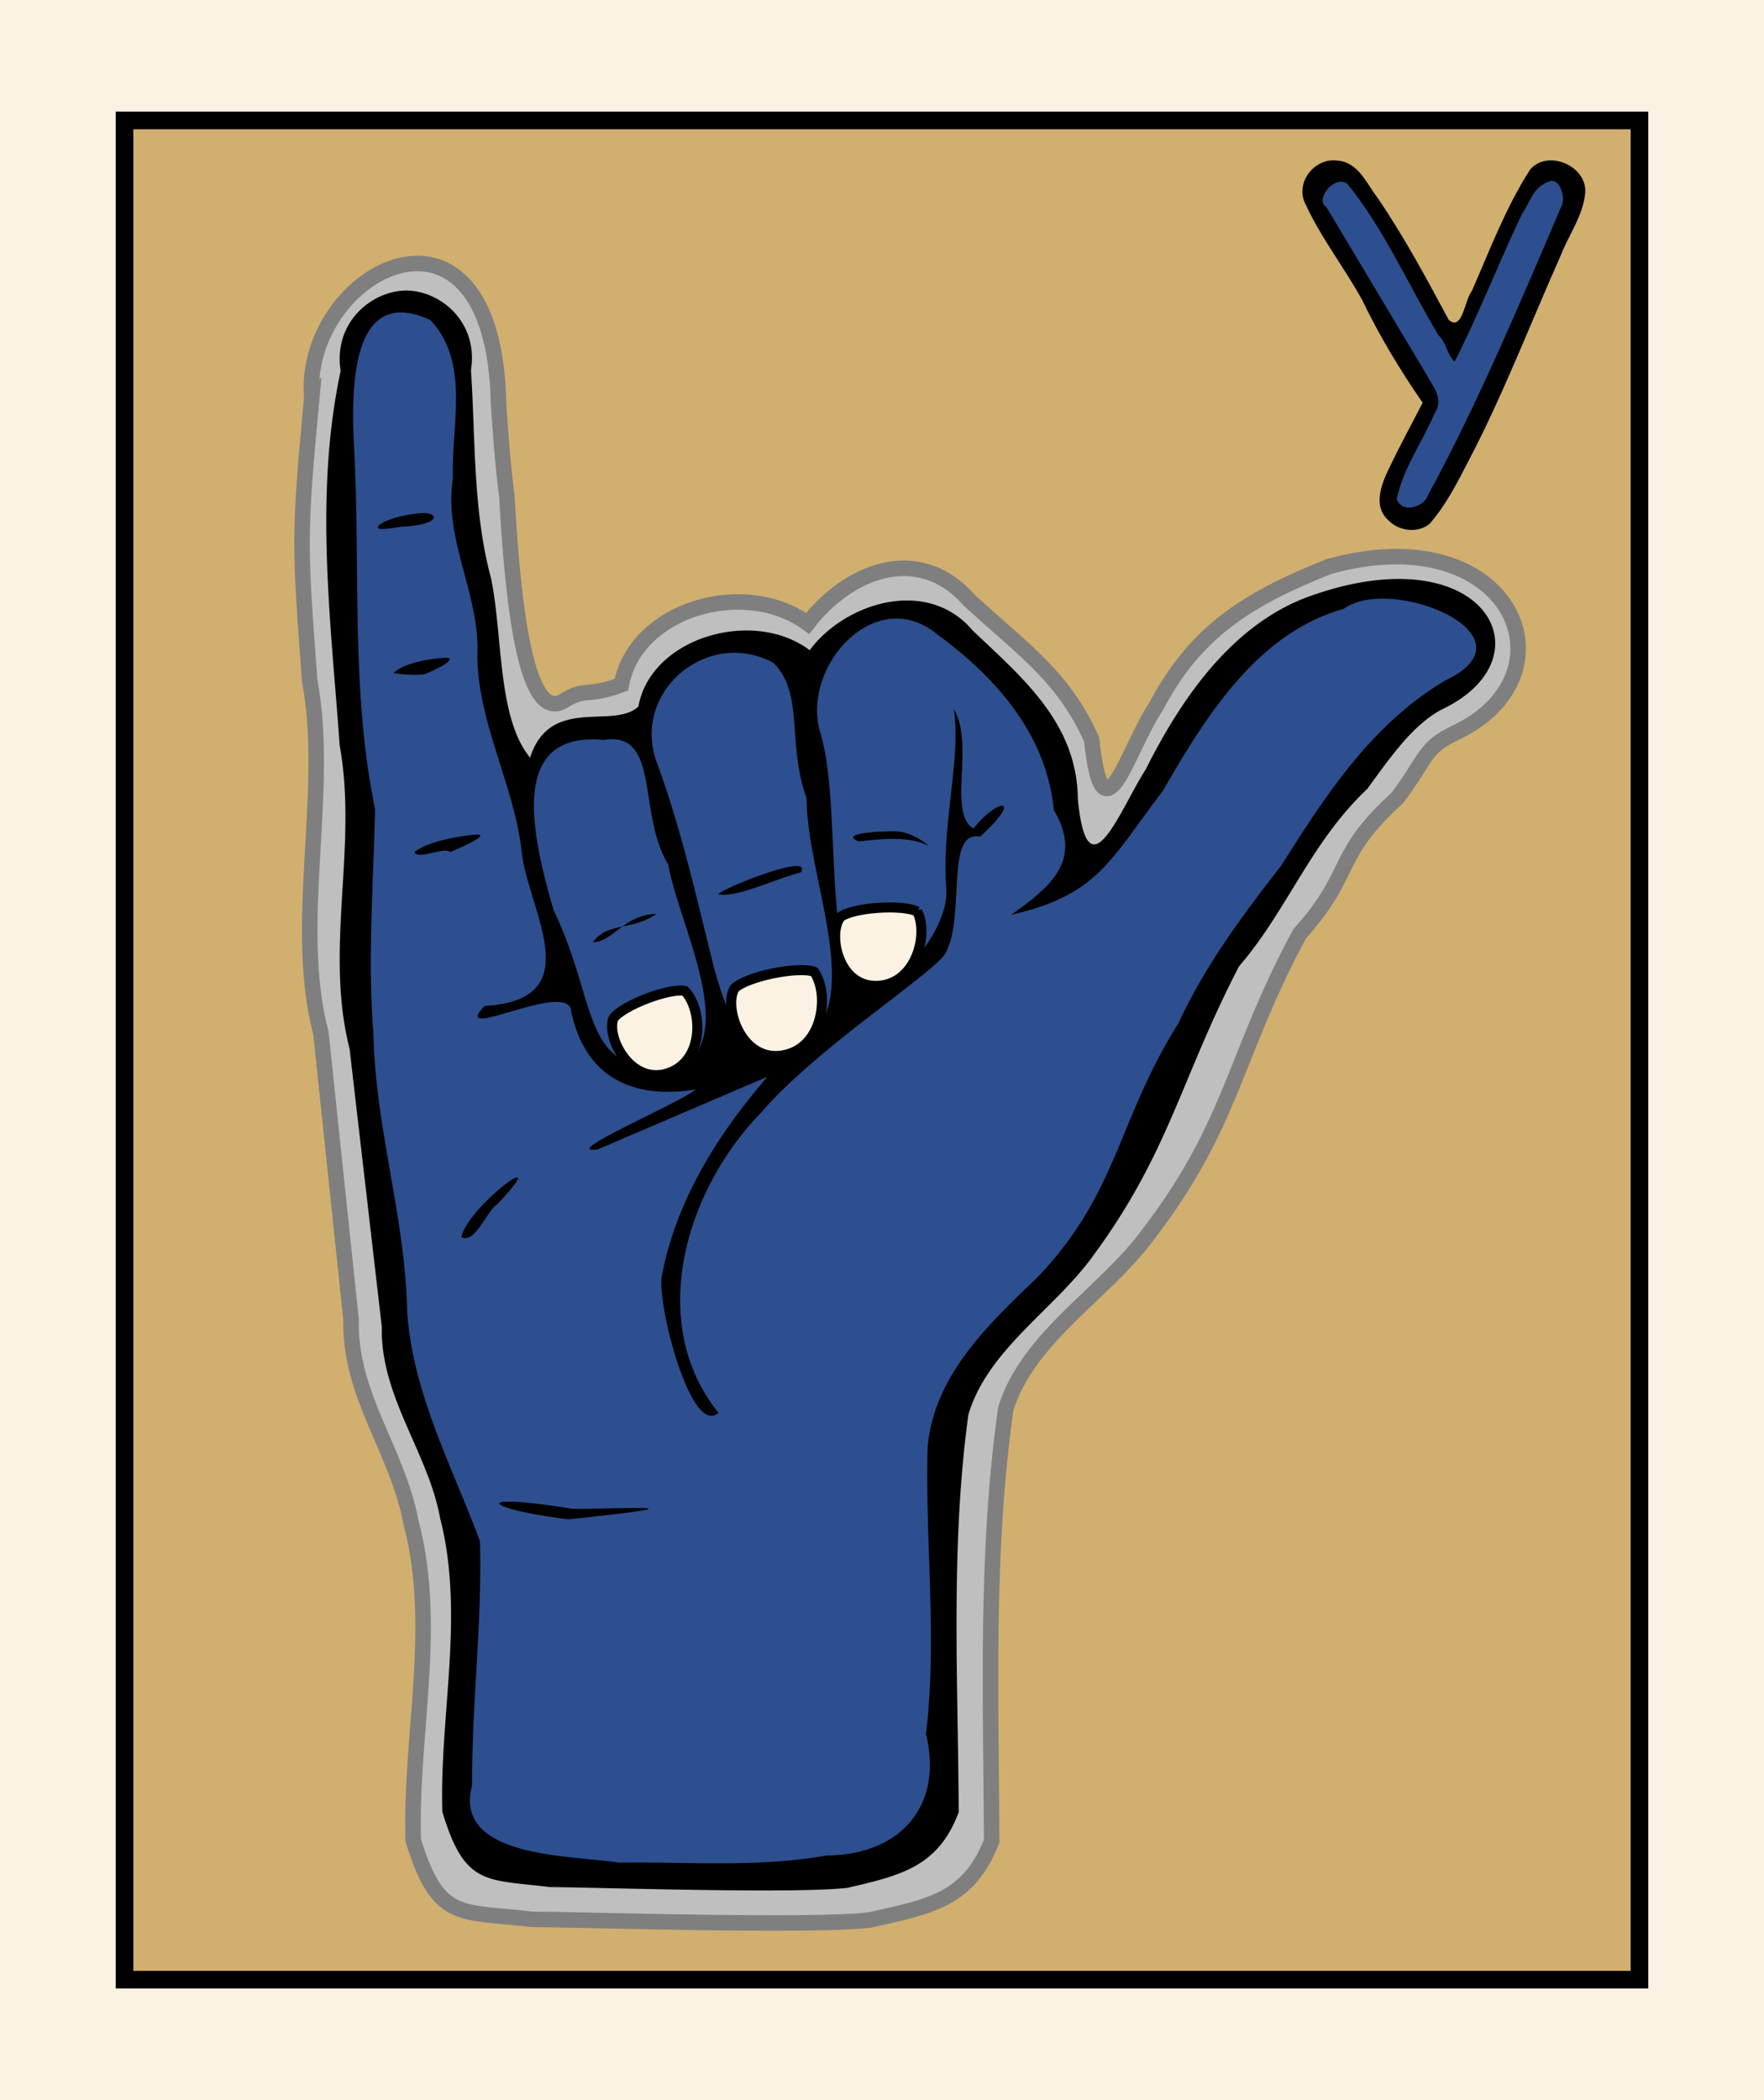 <svg xmlns="http://www.w3.org/2000/svg" width="420" height="500" viewBox="0 0 420 500"><defs><filter id="A" x="-.013" y="-.01" width="1.026" height="1.019" color-interpolation-filters="sRGB"><feGaussianBlur stdDeviation=".681"/></filter></defs><g transform="translate(-3256.377 -1118.966)"><path d="M3256.377 1118.967h420v500h-420z" fill="#fcf2e4" paint-order="fill markers stroke"/><path d="M3286.023 1147.643h360.707v442.648h-360.707z" fill="#d1af6f" stroke="#000" stroke-width="4.2" paint-order="fill markers stroke"/><path d="M3587.004 1242.877c-4.064-3.528-1.472-9.289.507-13.231 2.384-5.006 5.066-9.863 7.587-14.8-5.403-7.814-10.314-15.966-14.433-24.528-4.364-7.93-10.078-15.12-13.757-23.413-1.886-4.913 2.664-10.388 7.81-9.708 4.998.3 6.957 5.324 9.582 8.768 6.356 9.303 11.702 19.246 17.009 29.16 3.301 2.886 3.796-4.919 5.554-6.962 4.249-9.75 8.032-19.79 13.798-28.785 4.201-5.03 13.796-.852 13.132 5.642-.559 5.455-4.009 10.037-5.939 15.05-7.213 16.191-13.536 32.789-21.771 48.512-2.705 5.24-5.412 10.613-9.309 15.077-2.801 2.335-7.31 1.788-9.771-.781z"/><path d="M3625.663 1162.011c-4.384 1.402-4.669 4.645-6.977 8.016-5.092 10.679-10.566 24.496-15.974 35.03-1.872-1.805-1.74-4.145-3.864-6.329-7.062-11.709-13.012-25.433-21.739-36.061-3.123-2.069-7.74 3.911-4.941 5.563l23.598 39.482c1.559 3.006 4.639 6.172 2.121 9.77-2.957 6.998-7.406 12.855-8.973 20.399 1.777 3.726 6.951 1.359 7.518-1.151 11.565-21.159 22.418-46.875 31.863-69.022.617-1.518-.12-5.773-2.633-5.696z" fill="#2d4f8f" paint-order="fill markers stroke"/><path d="M1516.778 2322.859c-2.61 27.782-2.411 29.355-.405 56.32 4.136 21.897-3.504 48.317 2.226 70.001l5.994 56.982c-.353 15.088 9.179 25.87 11.89 40.186 5.54 20.84-.165 42.375.478 63.421 5.037 16.117 9.151 13.965 23.544 15.677 12.086.108 55.06 1.491 67.086.169 12.169-2.703 19.833-3.976 24.429-15.719-.124-28.371-1.257-57.329 2.808-86.002 4.462-14.339 19.693-22.89 28.415-34.784 16.852-22.063 16.934-35.43 30.029-59.663 11.061-12.37 6.567-15.346 19.436-27.038 5.926-7.871 5.14-9.936 11.585-12.974 24.383-11.489 11.335-43.139-25.146-33.066-16.463 6.555-26.709 13.086-34.487 27.966-5.629 8.34-10.546 27.992-12.751 6.446-5.658-12.485-12.983-17.303-24.319-27.661-10.324-11.719-24.366-5.589-32.17 4.578-12.6-9.178-34.27-2.853-37.061 12.193-7.146 2.64-6.907.4-11.4 3.179-7.377 4.562-10.111-17.809-11.368-40.601-.968-7.61-1.254-12.985-1.657-18.277-.81-46.629-39.196-26.657-37.156-1.333z" fill="#bfbfbf" stroke="#7f7f7f" stroke-width="3.084" filter="url(#A)" transform="matrix(1.197 0 0 1.197 1515.024 -1566.746)"/><path d="M3342.027 1196.287l-3.198 16.481v69.121l3.444 33.7-.738 45.261 10.823 85.11 14.759 41.571-1.722 63.218 10.331 11.315 60.02 4.428 35.422-6.888 10.085-11.561-.246-91.014 9.347-17.711 20.417-20.171 42.402-78.138 23.614-36.16 26.812-23.614 7.379-7.379-6.15-9.347-19.679-5.166-22.139 6.888-17.711 15.989-18.203 30.256-4.52 7.787-9.593 1.722-6.396-28.534-29.272-28.78-12.299-.246-9.839 6.15-6.888 8.117-11.561-7.379-14.759 2.214-8.609 8.117-4.674 10.331-18.449 1.722-6.396 5.166-2.706 7.134-7.872-17.957-2.952-30.502-3.936-25.828v-26.32l-5.904-12.053-10.085-2.46z" fill="#2d4f8f" paint-order="fill markers stroke"/><path d="M3352.994 1188.144c-7.97.055-17.328 7.465-15.516 19.148-6.307 29.57-2.34 59.522-.219 89.201 4.371 24.1-3.703 48.31 2.353 72.177l7.671 66.194c-.373 16.606 11.037 29.864 13.903 45.622 5.855 22.938-.174 46.64.506 69.803 5.323 17.738 10.341 16.065 25.552 17.95 12.774.118 58.196 1.641 70.906.185 12.862-2.975 21.63-5.072 26.488-17.996-.131-31.226-1.996-63.099 2.3-94.657 4.716-15.782 20.814-25.193 30.033-38.285 17.811-24.283 20.57-41.777 34.411-68.45 11.691-13.615 16.96-29.41 30.562-42.28 6.263-8.663 11.444-15.805 18.257-19.148 25.772-12.646 8.827-42.422-33.926-25.961-17.4 7.214-28.898 24.141-37.119 40.518-5.949 9.179-13.818 30.809-16.148 7.095-.173-18.109-13.055-28.783-25.036-40.183-10.912-12.898-30.566-6.492-38.813 4.698-13.318-10.102-37.835-3.14-40.785 13.42-6.086 5.562-21.006-2.696-25.791 12.151-7.788-9.46-6.45-28.785-9.267-42.588-4.361-16.202-3.719-33.03-4.798-49.687 1.806-11.685-7.555-18.985-15.525-18.93zm-.701 5.228c1.878.078 4.046.639 6.547 1.79 9.542 10.047 4.922 25.156 5.386 37.683-2.313 14.515 6.492 27.69 5.809 42.221.081 16.14 9.075 31.489 10.602 47.19 1.843 14.024 16.039 34.794-8.867 36.2-8.851 9.217 20.224-6.514 20.609 1.316 4.639 21.678 23.283 19.55 29.667 18.574-4.833 3.754-32.812 15.507-23.366 14.284l40.426-17.315c-11.772 13.641-21.702 29.343-25.125 47.328-1.379 5.883 6.787 38.663 13.474 32.678-17.042-21.044-8.257-52.573 10.125-71.45 12.945-15.07 39.093-31.797 43.657-37.554 5.266-8.328-.102-29.899 8.507-28.152 10.514-9.631 4.306-9.331-1.631-1.915-6.166-3.957.372-20.062-4.634-28.437 1.802 11.625-3.023 27.832-1.785 43.021.656 11.144-17.125 31.106-23.113 18.378-5.293-11.263-2.453-40.562-6.785-55.463-5.068-15.694 12.96-36.121 27.844-23.665 13.982 10.23 25.912 23.808 27.652 41.751 7.137 12.132-1.111 18.468-10.168 24.933 20.872-4.73 23.72-13.37 36.082-29.454 10.329-17.889 22.555-37.639 43.116-43.397 11.212-8.241 46.699 6.337 24.218 17.027-17.416 10.275-28.544 27.315-39.05 44.027-9.304 11.952-18.029 23.623-24.547 37.621-14.676 23.39-14.318 40.413-33.649 60.579-11.719 11.211-24.538 23.289-26.053 40.359-.626 22.735 2.332 45.54-.393 68.274 4.186 17.221-6.162 28.806-23.721 28.92-16.22 2.907-32.919 1.462-49.319 1.696-11.56-1.787-39.64-1.058-35.025-18.385-.102-19.409 2.43-38.78 1.866-58.151-6.636-17.908-16.027-35.141-17.332-54.747-.428-22.258-7.587-43.686-8.014-65.886-1.443-17.946 0-35.843.379-53.666-5.794-27.982-3.486-56.568-4.945-84.907-.549-10.708-1.595-33.851 11.554-33.305zm4.499 47.753c-1.851.102-7.42.854-10.037 2.78-1.953 1.951 3.927.505 5.561.449 9.261-.523 8.548-3.452 4.476-3.229zm74.822 33.26c2.965.056 6.016.813 8.971 2.421 7.333 7.572 3.078 18.822 7.828 32.203.049 16.56 10.638 40.581 3.655 53.402-4.556 3.079-15.559 23.538-25.618-12.792-4.091-16.258-7.777-33.002-13.544-48.726-5.353-13.836 5.861-26.752 18.708-26.508zm-69.123 1.184c-1.803.073-9.523.774-12.384 3.626 1.407.365 6.223.666 7.626.195 6.119-2.602 6.562-3.894 4.759-3.821zm39.925 19.39c10.645.378 6.084 18.444 13.086 29.837 2.228 13.391 15.815 38.428 4.391 47.344l-3.143.776c-22.285 2.172-17.638-14.556-28.56-37.251-5.653-19.384-10.309-42.573 11.887-40.539a11.92 11.92 0 0 1 2.339-.167zm66.8 21.922c-3.591.012-13.083.425-8.412 2.425 5.975-.656 11.96-1.34 16.851 1.103-3.353-2.694-6.107-3.536-8.439-3.529zm-99.17.788c-2.111.023-11.6 1.296-14.982 4.161.612 1.964 7.003-1.288 8.507-.023 7.124-2.96 8.116-4.156 6.475-4.138zm76.996 9.003c3.211-5.002-18.853 3.849-19.655 5.217 4.329.888 13.083-3.518 19.655-5.217zm-34.367 9.833c-3.612.169-6.055 1.562-8.106 3.042 2.555-.54 5.346-1.038 8.106-3.042zm-8.106 3.042c-2.72.575-5.173 1.199-7.027 3.742 2.674-.069 4.57-1.969 7.027-3.742zm-25.107 59.734c-1.731.14-12.088 8.982-13.242 14.212 3.238 1.81 6.097-6.351 8.58-7.852 4.453-4.689 5.449-6.423 4.662-6.36zm-2.237 77.19c-5.374.092.783 2.536 14.447 4.211 41.078-4.267 3.834-2.055.406-2.586-7.585-1.223-12.41-1.667-14.853-1.625z"/><path d="M3419.416 1354.866c4.112 4.141 4.876 16.162-3.502 19.431-9.093 3.547-15.319-8.24-13.476-12.884 2.185-3.063 13.234-7.26 16.978-6.547zm55.351-18.866c2.73 5.199-.09 16.989-9.116 17.655-9.795.722-12.298-12.458-9.152-16.379 3.008-2.301 14.877-3.068 18.268-1.276zm-24.543 14.331c3.609 5.059 2.346 17.825-7.022 19.819-10.166 2.164-14.683-11.295-11.948-15.858 2.823-2.844 15.157-5.354 18.969-3.961z" paint-order="fill markers stroke" fill="#fcf2e4" stroke="#000" stroke-width="2.393"/></g></svg>